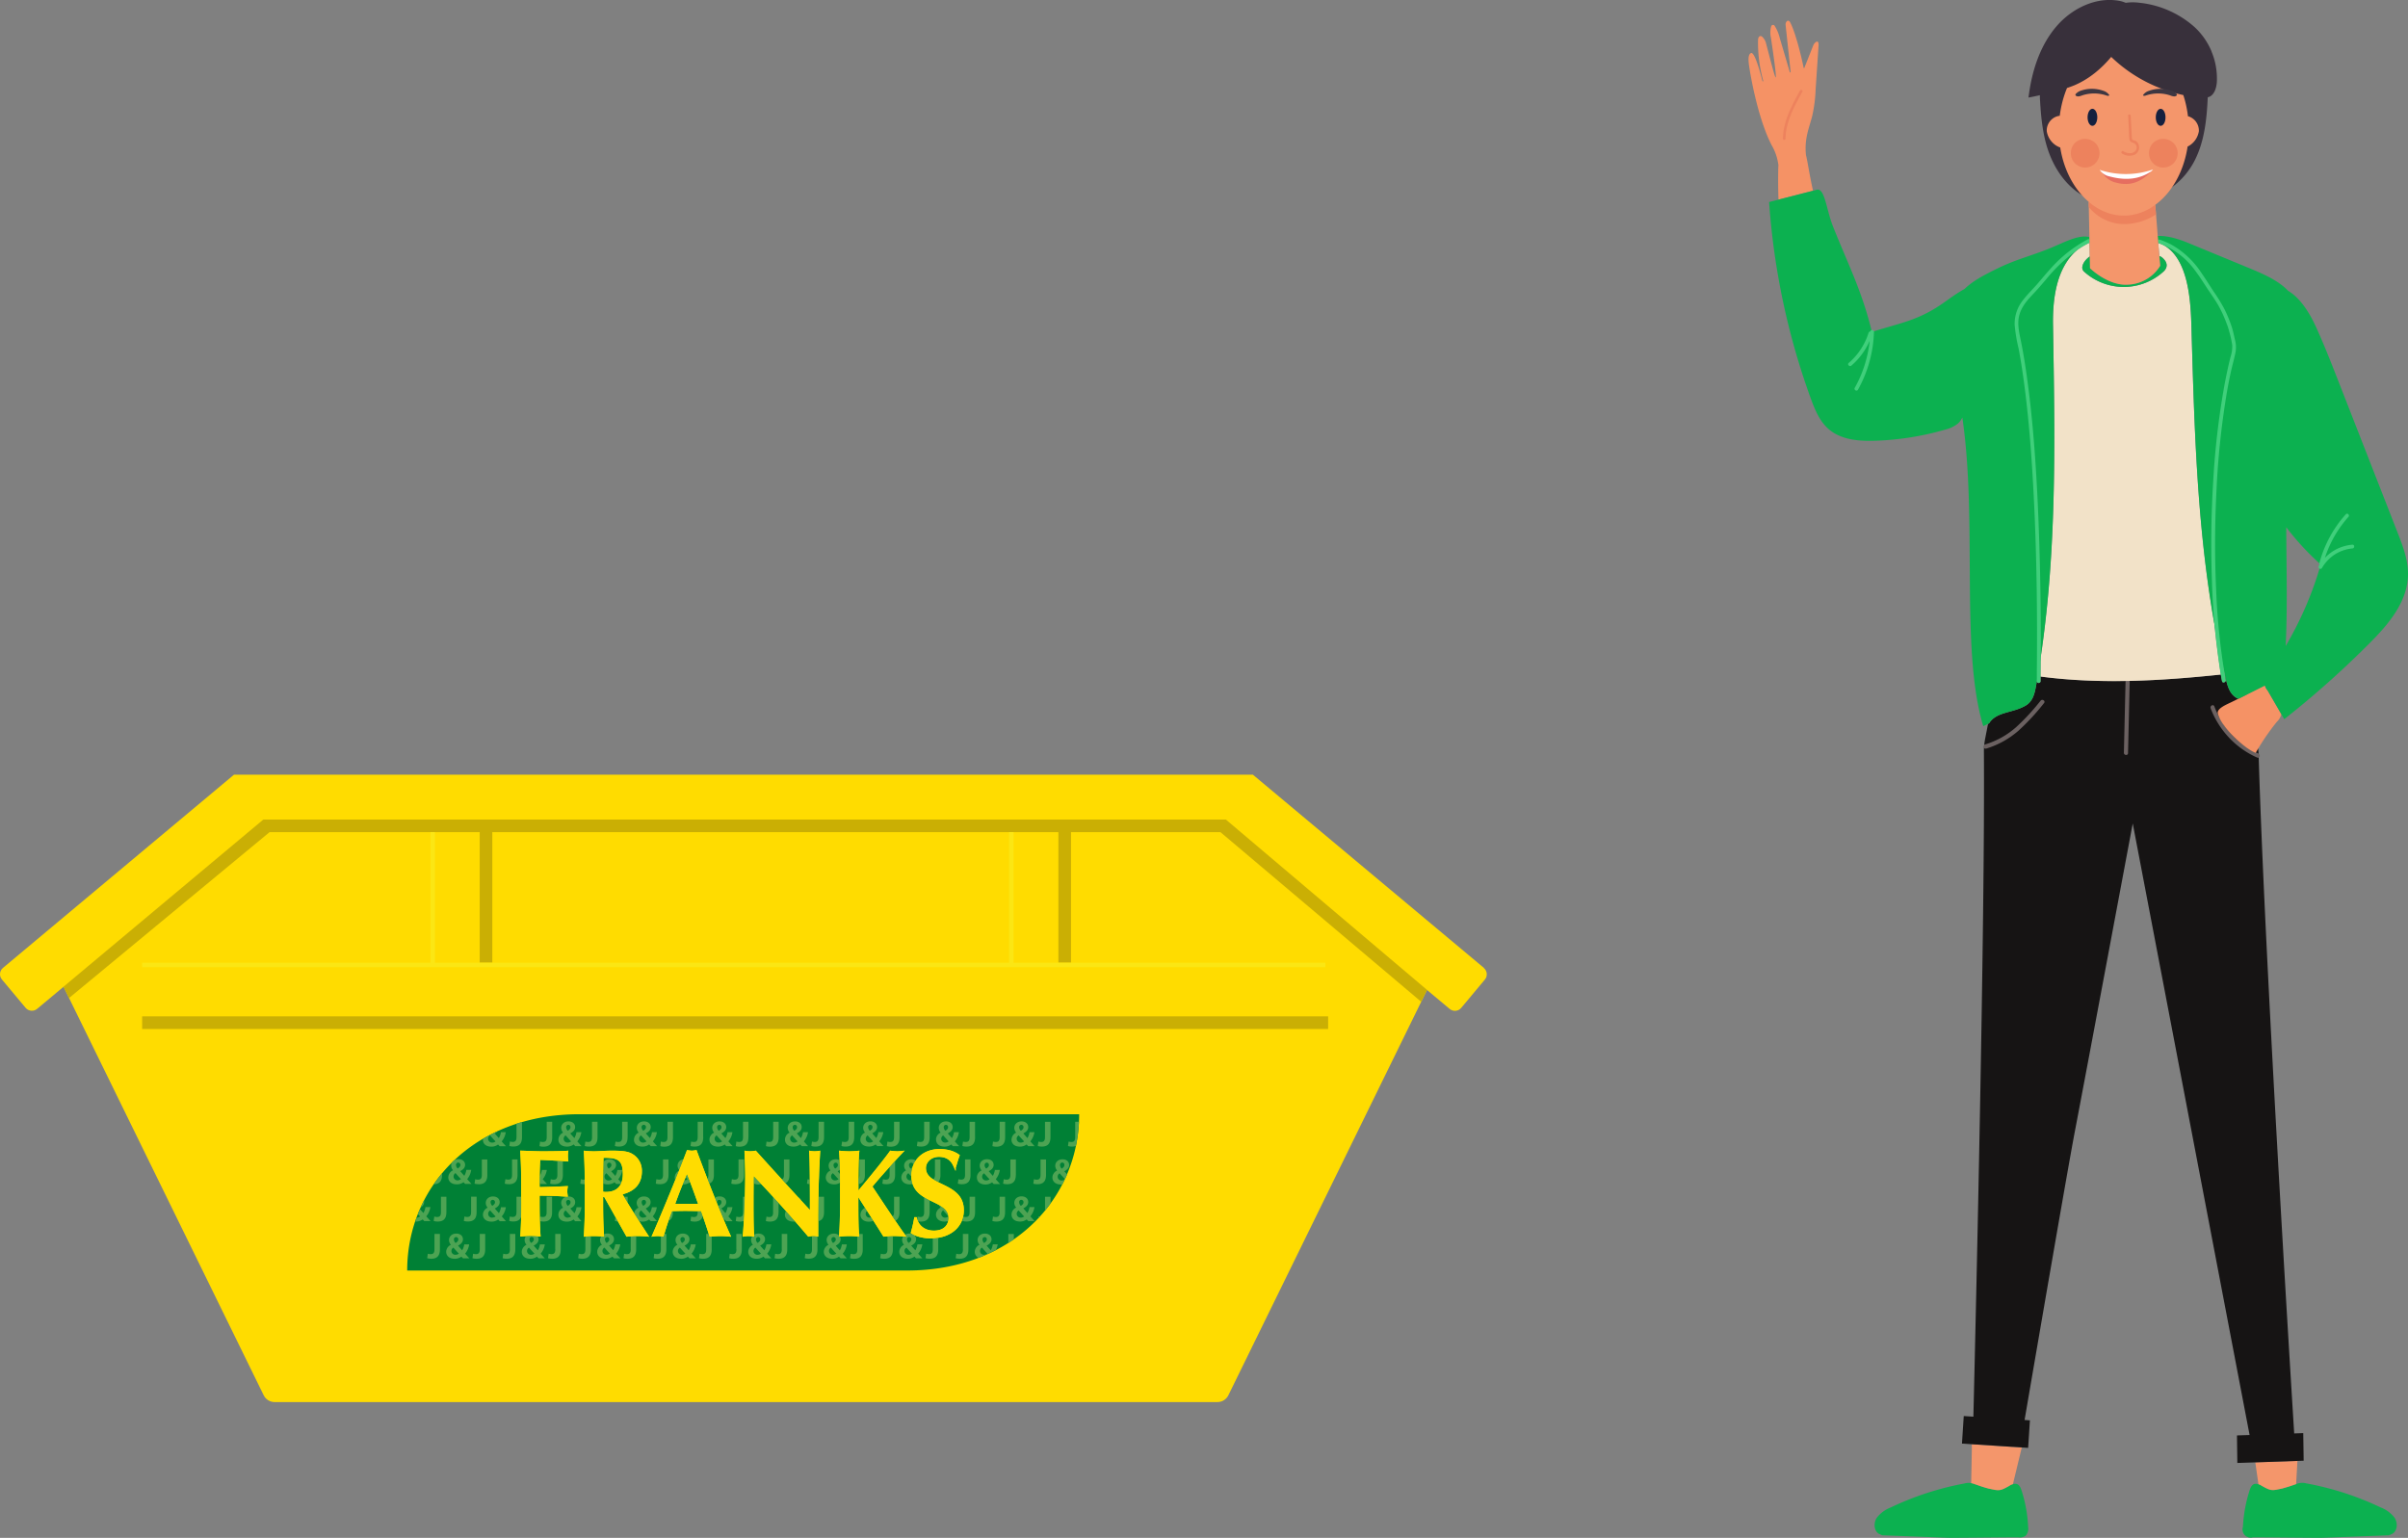 <?xml version="1.0" encoding="UTF-8"?> <svg xmlns="http://www.w3.org/2000/svg" viewBox="0 0 459.97 293.8"><rect x="0" y="0" width="459.97" height="293.8" fill="#808080" stroke="none"/><path fill="#0cb150" d="m456.35 293.31-12.43.47c-1.34.05-12.05-.1-13.57-.07a1.5 1.5 0 0 1-.84 0c-.27-.08-.52-.22-.72-.43s-.33-.46-.39-.74c-.06-.28-.05-.57.04-.84.12-2.36.54-4.7 1.27-6.96.17-.51.41-1.09.93-1.24.24-.04.49-.02.73.04s.46.17.66.32c1.75.98 1.87.97 3.93.51.51-.11 2.49-.76 2.96-.96a3.07 3.07 0 0 1 1.7 0c4.89.9 9.64 2.44 14.13 4.58a6.06 6.06 0 0 1 2.67 1.99c.6.95.56 2.41-.39 3.02m-97.5.31 12.43.47c1.34.05 12.05-.1 13.57-.07.5.07 1.01-.05 1.43-.33.19-.23.33-.5.41-.79s.09-.59.04-.89c-.11-2.36-.53-4.7-1.26-6.96-.17-.51-.41-1.09-.93-1.24-.25-.04-.51-.03-.75.04-.25.06-.48.17-.68.33-1.74.98-1.86.97-3.93.51-.51-.11-2.48-.76-2.96-.96a3.07 3.07 0 0 0-1.7 0c-4.86.91-9.59 2.45-14.05 4.58a6.06 6.06 0 0 0-2.67 1.99c-.6.95-.56 2.41.39 3.02"></path><path fill="#f4966b" d="m431.4 283.55-.6-4.18 8.05-.27c-.08 1.48-.16 2.95-.25 4.43-.73.27-2.21.75-2.64.84-2.06.46-2.18.47-3.93-.51-.19-.14-.4-.25-.63-.31Zm-54.74-7.63c-.02.23-.02.46 0 .69l-.13 6.74c.12.02.25.04.37.08.48.2 2.45.85 2.96.96 2.07.46 2.19.47 3.93-.51.2-.16.43-.27.68-.33h.03c.56-2.33 1.12-4.67 1.69-7l-5.54-.36-3.98-.26Z"></path><path fill="#161414" d="m439.92 273.79-1.69.06c-.78-12.5-5.7-92.27-6.79-129.65-.06-2.02-1.11-6.76-2.28-11.49l-1.59.8c-.08-.04-.15-.07-.23-.11-1.35-.71-1.78-2.14-2.09-3.38-.1-.41-.18-.82-.28-1.23.06.38.11.75.18 1.13.06.45-.63.64-.71.19-.12-.62-.23-1.24-.33-1.87.03.21.08.42.11.63-11.47 1.21-23.08 1.88-34.44.38v.87c0 .09-.03.18-.1.25-.06.06-.16.1-.25.1s-.18-.03-.25-.1a.395.395 0 0 1-.1-.25c-.06.36-.12.73-.19 1.1-.24 1.29-.59 2.71-1.82 3.5-2.47 1.55-5.68 1.16-7.11 3.46l-.21.11-.55 2.82c-.17.87-.25 1.75-.24 2.64.21 32.83-1.52 106.75-2.01 126.9l-1.84-.12-.34 5.26 12.64.82.34-5.26-1.02-.07c2.27-13.25 8.36-48.68 9.63-55.27 1.57-8.14 11.03-58.69 11.03-58.69l22.32 116.83-2.41.08.07 5.26 12.67-.43-.08-5.27h-.03Z"></path><path fill="#6b6161" d="M379.35 143.03c2.29-.69 4.41-1.86 6.21-3.43 1.77-1.62 3.41-3.39 4.89-5.29.33-.4-.34-.84-.66-.45-1.4 1.79-2.94 3.46-4.61 5a15.685 15.685 0 0 1-5.98 3.36c-.49.15-.33.93.16.79v.03h-.01Zm52.05.94c-1.93-.87-3.67-2.12-5.11-3.67a16.05 16.05 0 0 1-3.31-5.35c-.18-.48-.89-.12-.71.36a17.01 17.01 0 0 0 3.5 5.6c1.52 1.62 3.35 2.92 5.38 3.82.47.21.71-.55.26-.76h-.01Zm-24.59-13.89-.32 13.79c0 .52-.79.46-.79-.05.11-4.58.21-9.16.32-13.74h.79Z"></path><path fill="#f2e2c8" d="M423.02 119.31c-3.39-18.95-3.87-38.15-4.43-57.25-.15-5.08-.71-12.64-5.29-15.22-.29-.13-.59-.25-.9-.36-.05-.01-.1-.01-.13-.05.07.89.14 1.73.2 2.47.23.1.45.22.64.39 1.48 1.33.37 2.39.2 2.55a11.296 11.296 0 0 1-7.53 2.98c-2.8.02-5.5-.99-7.59-2.85-.09-.07-.44-.31-.44-.89.11-1.15 1.23-1.93 1.44-2.1l.04 2.26c-.02-1.25-.09-4.88-.09-4.88-.73.36-1.44.77-2.13 1.23-.13.09-.25.2-.38.29-3.79 3.4-4.55 9.15-4.47 14.18.35 21.15.79 42.41-2.36 63.46 0 1.24-.01 2.48-.03 3.73 11.37 1.51 22.97.83 34.44-.38-.04-.21-.94-6.58-1.2-9.57Z"></path><path fill="#f59265" d="M338.41 27.73c-2.07-4.01-3.58-10.44-4.29-15.05-.12-.85-.31-2.23.34-2.54.82-.4 2.17 5.29 2.21 5.38.04.09.14.02.14-.08a26.95 26.95 0 0 1-.99-7.89c.05-.56.37-.82.76-.56.41.38.69.88.8 1.43.67 2.51 1.66 6.47 1.81 6.37.15-.1-.25-3.16-.91-7.57a4.43 4.43 0 0 1 .05-2.2c.02-.06.05-.12.1-.16.05-.05.11-.08.17-.09.06-.02.13-.02.19 0s.12.06.16.11c.47.73.81 1.53 1.01 2.37l1.93 6.54c.03.1.15.05.15-.05l-.97-9.08c.05-.59.48-.97.83-.48.85 1.51 1.92 5.35 2.63 8.76 0 .02.01.04.02.05 0 .02.03.02.05.02s.04-.01.05-.02c.02 0 .02-.05.02-.05l1.7-4.28c.15-.38.57-.78.79-.71.22.07.22.42.22.71l-.56 8.38a27.42 27.42 0 0 1-.67 5.18c-.6 2.32-1.5 4.23-1.18 7.41.14.52.28 1.29.49 2.46.27 1.55.56 2.98.85 4.35l-6.59 1.7c-.06-1.74-.08-3.57-.05-5.52 0-.35.01-.71.04-1.07-.18-1.35-.6-2.64-1.3-3.82Zm97.36 108.75c-.15.54-.44 1.03-.85 1.42-1.5 1.85-2.85 3.83-4.02 5.9l.04.06c-1.8-.67-4.77-3.34-6.08-5.23-.53-.67-.94-1.43-1.21-2.25-.32-1.04 1.77-1.82 2.74-2.31l6.23-3.12c.1.35.27.68.52.96l2.65 4.57h-.02Z"></path><path fill="#ed825d" d="M341.07 26.52c.04-3.25 1.66-6.2 3.21-8.97.16-.29-.28-.54-.43-.26-1.59 2.86-3.24 5.88-3.28 9.23.01.06.04.11.09.15a.272.272 0 0 0 .34 0c.05-.04.08-.09.09-.15h-.02Z"></path><path fill="#0cb150" d="M392.16 62.06c.38 23.06.89 46.25-3.28 69.16-.24 1.29-.59 2.71-1.82 3.5-2.47 1.55-5.68 1.16-7.11 3.46l-1.11.56c-4.43-14.64-1.07-39.1-4-58.98-.21.43-.48.83-.85 1.16-.7.55-1.51.94-2.37 1.14a54.478 54.478 0 0 1-13.3 2.14c-3.16.12-6.59-.14-8.99-2.2-1.77-1.52-2.68-3.78-3.48-5.98a137.735 137.735 0 0 1-7.92-37.42l8.93-2.3c1.7-.73 1.94 3.61 3.28 6.97 2.85 7.17 5.6 12.48 7.42 20.14 5.76-1.81 8.98-2.2 13.91-5.71 1.19-.85 2.46-1.77 3.77-2.48 1.75-1.68 4.1-2.85 6.39-3.97 3.44-1.68 6.16-2.3 9.73-3.73 2.9-1.18 5.69-2.77 7.75-2.22 0 .3.01.6.02.9-6 2.85-7.07 9.86-6.97 15.86Zm65.81 39.66c1.01 2.59 2.04 5.27 2 8.07-.09 5.23-3.76 9.51-7.33 13.08a181.183 181.183 0 0 1-16.31 14.53l-1.19-2.06-1.98-3.42c-.12-.14-.22-.29-.31-.44 0 0-.01-.02-.02-.03a2.18 2.18 0 0 1-.19-.48l-5.07 2.54c-.08-.04-.15-.07-.23-.11-1.35-.71-1.78-2.14-2.09-3.38-5.47-22.41-6-45.26-6.66-67.97-.16-5.44-.78-13.73-6.33-15.7-.03-.42-.07-.84-.1-1.27 1.9-.09 4.11.62 5.92 1.37l11.16 4.61c2.67 1.1 5.41 2.24 7.38 4.05.16.15.3.3.45.45 2.34 1.38 4.1 4.22 5.32 6.89 1.46 3.19 2.75 6.46 4.03 9.73 3.85 9.84 7.7 19.69 11.55 29.54Zm-14.66 6.14a51.173 51.173 0 0 1-6.6-7.14c.04 7.89.25 15.7-.11 22.7 2.88-4.88 5.13-10.1 6.7-15.56Z"></path><path fill="#40cf7b" d="M357.96 63.38a24.08 24.08 0 0 1-3.06 11.08c-.22.39-.84.03-.61-.37 1.56-2.77 2.52-5.83 2.85-8.97-.79 1.79-1.96 3.4-3.45 4.69l-.04.04c-.34.3-.85-.21-.51-.51 1.78-1.53 3.09-3.52 3.79-5.76.06-.17.2-.24.33-.25.06-.4.7-.38.7.05Zm68.45-.59c-.4-1.28-.9-2.52-1.49-3.71-.62-1.17-1.31-2.29-2.07-3.37-.77-1.19-1.52-2.39-2.34-3.57a16.61 16.61 0 0 0-5.84-5.46c-.67-.34-1.37-.63-2.08-.88-.16-.06-.29 0-.36.11.01.17.03.35.04.52.04.04.08.03.13.05 2.64.94 4.94 2.63 6.64 4.86.85 1.09 1.6 2.25 2.35 3.41.75 1.16 1.59 2.29 2.29 3.49a23.59 23.59 0 0 1 1.66 3.61c.21.53.38 1.07.52 1.63.23.79.4 1.6.53 2.41.04.77-.07 1.54-.31 2.27a57.2 57.2 0 0 0-.45 1.88c-.29 1.31-.56 2.64-.8 3.98-1.05 5.94-1.74 11.93-2.07 17.95-.39 6.36-.47 12.73-.24 19.1.17 5.75.7 11.49 1.59 17.18.1.63.21 1.25.33 1.87.08.45.77.26.71-.19-.99-5.64-1.6-11.35-1.82-17.08-.3-6.39-.27-12.79.06-19.19.28-6.18.93-12.35 1.94-18.45.23-1.36.49-2.7.78-4.04.29-1.34.66-2.59.92-3.89.14-.81.09-1.64-.13-2.44-.16-.68-.29-1.37-.49-2.04Zm22.94 41.27c-1.32.11-2.6.54-3.72 1.25-.56.36-1.07.78-1.53 1.26a21.85 21.85 0 0 1 4.49-7.82c.31-.34-.19-.84-.5-.5a22.68 22.68 0 0 0-5.06 9.39c-.01.04-.01.09-.01.14.01.05.03.1.05.14-.05.07-.11.14-.15.22-.04.08-.05.18-.03.27.02.1.08.17.16.22.08.04.18.06.27.04.09-.02.17-.08.22-.16.6-1.04 1.44-1.93 2.45-2.58a7.532 7.532 0 0 1 3.37-1.15h-.01c.46-.04.46-.75 0-.72Zm-50.23-58.35a.302.302 0 0 0-.29.02v-.02a25.329 25.329 0 0 0-7.22 5.71c-.83.91-1.61 1.86-2.41 2.79-.91 1.05-1.92 2.01-2.76 3.11a7.236 7.236 0 0 0-1.61 4.66c.13 1.56.39 3.1.76 4.62.49 2.61.88 5.25 1.21 7.86.76 6.01 1.22 12.06 1.56 18.11.36 6.3.56 12.61.67 18.92.09 5.61.1 11.22.04 16.83v1.81c0 .09.04.18.1.25.07.07.16.1.25.1s.19-.04.25-.1c.07-.07.1-.16.1-.25.08-5.4.08-10.79 0-16.18-.08-6.19-.27-12.38-.56-18.57-.3-6.08-.71-12.14-1.39-18.22-.31-2.72-.66-5.43-1.09-8.13-.2-1.21-.41-2.42-.65-3.62-.34-1.71-.83-3.53-.34-5.26.49-1.74 1.66-2.96 2.81-4.18.79-.82 1.51-1.69 2.25-2.55 1.79-2.22 3.88-4.18 6.21-5.82.68-.46 1.4-.87 2.13-1.23 0-.22 0-.44-.01-.66Z"></path><path fill="#0cb150" d="M413.11 49.29c-.19-.17-.41-.3-.64-.39.06.72.12 1.36.17 1.86l-.06.1a7.59 7.59 0 0 1-2.58 2.49c-1.09.63-2.31.99-3.56 1.03-3.78.24-7.21-3.14-7.21-3.14l-.04-2.26c-.21.17-1.33.95-1.44 2.1 0 .58.35.82.44.9a11.32 11.32 0 0 0 7.59 2.84c2.79-.03 5.48-1.09 7.53-2.98.17-.16 1.28-1.22-.2-2.55Z"></path><path fill="#38303b" d="M422.45 9.83c-.77-1.83-1.93-3.48-3.41-4.8A18.813 18.813 0 0 0 408.61.52a9.55 9.55 0 0 0-2.56.02c-.34-.15-.7-.27-1.05-.34-4.44-.91-9.16 1.3-12.21 4.87-3.05 3.57-4.61 8.3-5.24 13.03l-.08.54c.73-.13 1.46-.29 2.18-.45 0 .32.01.64.03.94.21 3.6.57 7.26 1.93 10.62s3.72 6.46 7.07 8.05l10.05.04c4.54.02 8.53-3.29 10.52-7.23 1.86-3.69 2.28-7.89 2.47-12.02.14-.04.29-.09.42-.15.91-.51 1.24-1.71 1.32-2.79.09-1.99-.25-3.97-1.02-5.8v-.02Z"></path><path fill="#f4966b" d="M419.85 23.96c-.14-.36-.34-.7-.61-.98-.27-.28-.59-.5-.95-.66-.11-.05-.23-.08-.35-.11-.17-1.42-.47-2.78-.89-4.05-5.18-1.1-9.95-3.61-13.77-7.29-1.96 2.34-4.32 4.28-7.07 5.44-.45.18-.91.35-1.37.5-.68 1.62-1.15 3.42-1.39 5.31-.26.03-.51.09-.75.19a2.85 2.85 0 0 0-1.56 1.64c-.14.36-.19.75-.17 1.14.13.77.48 1.49 1.01 2.06.43.47.97.82 1.56 1.03.69 4.35 2.7 8.05 5.44 10.38.05 3.16.21 9.89.25 12.68 0 0 3.43 3.38 7.21 3.14 1.25-.04 2.47-.4 3.56-1.03a7.526 7.526 0 0 0 2.64-2.59c-.25-2.39-.63-7.83-.94-11.63 3.14-2.3 5.45-6.33 6.17-11.13.43-.21.82-.5 1.14-.85.53-.57.88-1.29 1.01-2.06.02-.39-.04-.77-.17-1.14Z"></path><path fill="#3e3742" d="M409.4 18.1c-.09.07 0 .19.13.21.13 0 .26-.02.38-.07 1.52-.51 3.16-.51 4.67 0 .23.1.47.16.71.18.25 0 .52-.11.54-.29 0-.08-.04-.15-.09-.21-.28-.29-.63-.51-1.02-.62a6.467 6.467 0 0 0-4.19.04c-.46.13-.87.41-1.15.8m-6.51-.04c.1.07 0 .19-.13.21-.13 0-.26-.02-.38-.07a7.318 7.318 0 0 0-4.67 0c-.23.1-.47.16-.71.18-.25 0-.52-.11-.54-.29 0-.08.04-.15.09-.21.28-.29.63-.51 1.02-.62 1.37-.46 2.84-.44 4.2.04.46.13.86.41 1.14.8"></path><path fill="#15213f" d="M399.69 24.04c.51 0 .93-.73.93-1.63s-.42-1.63-.93-1.63-.93.73-.93 1.63.42 1.63.93 1.63Zm12.1-1.62c0 .89.41 1.62.93 1.62s.93-.71.93-1.62-.41-1.63-.93-1.63-.93.73-.93 1.63Z"></path><path fill="#e66e60" d="M410.98 32.7c-2.37 2.49-4.56 2.86-7.14 2.1-.55-.18-1.05-.48-1.48-.86-.43-.39-.77-.86-1.01-1.39 3.2 1.78 6.54 1.91 9.71 0"></path><path fill="#fff" d="M410.98 32.7c-2.1 1.43-4.63 1.91-8 1.01-.78-.15-1.46-.61-1.91-1.26a15.97 15.97 0 0 0 10.2-.07l-.29.32Z"></path><path fill="#ed825d" d="M406.52 22.14c.05 1.04.11 2.09.16 3.14 0 .48.02.96.1 1.43.11.39.42.48.76.59.14.06.27.15.37.26.1.12.17.25.21.4.04.15.04.3 0 .45-.04.15-.11.29-.21.4-.55.71-1.66.49-2.31.08-.28-.17-.54.27-.26.44.36.24.78.39 1.22.42.43.03.87-.05 1.27-.23.31-.18.54-.46.67-.79s.14-.7.04-1.04a1.38 1.38 0 0 0-.56-.76c-.19-.11-.46-.1-.63-.22-.17-.12-.14-.61-.15-.83-.07-1.26-.13-2.51-.2-3.76 0-.33-.52-.33-.5 0h.03v.02Zm-10.95 7.01c-.03.55.11 1.09.4 1.55.29.47.7.84 1.2 1.06a2.72 2.72 0 0 0 3.02-.51c.39-.38.67-.86.79-1.4.12-.53.07-1.09-.13-1.6s-.55-.94-1.01-1.25c-.45-.31-.99-.47-1.53-.47-.35 0-.7.05-1.03.18a2.679 2.679 0 0 0-1.71 2.43Zm14.93 0c-.03.55.11 1.09.4 1.55.29.47.7.84 1.2 1.06a2.72 2.72 0 0 0 3.02-.51 2.74 2.74 0 0 0 .66-3c-.2-.51-.55-.94-1.01-1.25-.45-.31-.99-.47-1.53-.47-.35 0-.7.05-1.03.18a2.679 2.679 0 0 0-1.71 2.43Zm1.18 10 .15 1.81c-1.68 1.11-3.53 1.7-5.53 1.84-1.39.08-2.77-.18-4.04-.74a8.724 8.724 0 0 1-3.26-2.51v-.97c1.93 1.64 4.23 2.61 6.7 2.61 2.17 0 4.21-.75 5.98-2.04Z"></path><path fill="#ffdc00" d="M283.45 184.91 239.32 148H44.7L.56 184.92c-.66.55-.75 1.54-.2 2.2l4.53 5.42c.55.66 1.54.75 2.2.2l5.05-4.22 38.23 78.04c.39.8 1.19 1.3 2.08 1.3h180.11c.89 0 1.69-.5 2.08-1.3l37.94-77.43 4.33 3.62c.66.56 1.65.47 2.2-.19l4.53-5.42c.55-.66.46-1.65-.2-2.2Z"></path><path fill="#caaf04" d="m272.58 189.11-1.11 2.27-38.34-32.4h-28.55v24.94h-2.41v-24.94H94.04v24.94h-2.41v-24.94H51.49l-38.3 31.69-1.06-2.16 38.17-31.94h183.86l38.41 32.53Zm-18.88 5.06v2.41H27.15v-2.41H253.7Z"></path><path fill="#fbe614" d="M193.61 183.92v-24.94h-.85v24.94H83.08v-24.94h-.86v24.94H27.15v.85h226.02v-.85h-59.56z"></path><path fill="#008035" d="M115.73 227.72c-.18 0-.35-.02-.53-.05 0-2.17.02-4.31.07-6.48 2.6 0 3.69.31 3.69 3.12 0 2.24-1.14 3.4-3.24 3.4Zm15.5-3.41a90.24 90.24 0 0 0-2.24 5.67h4.36c-.69-1.93-1.36-3.81-2.12-5.67Zm-20.55-11.44h95.46c0 16.04-12.68 29.86-32.9 29.86H77.78c0-16.05 12.69-29.86 32.9-29.86Zm-2.2 7.96c0-.34.03-.67.09-1-.64.07-2.64.12-4.97.12-1.4 0-2.83-.09-4.24-.12.15 2.1.19 3.93.19 6.6s.02 3.21.02 3.21c0 2.67-.05 4.5-.19 6.6.51-.05 1.17-.12 1.94-.12s1.42.07 1.94.12c-.15-2.09-.19-3.92-.19-6.6v-1.21c1.81 0 3.6.07 5.41.21-.06-.32-.1-.65-.12-.97 0-.36.04-.72.12-1.07-1.81.09-3.33.15-5.41.19 0-1.74 0-3.45.12-5.19.72 0 3.57.18 5.38.3a6.44 6.44 0 0 1-.09-1.07Zm72.7 11.85c0 1.34-.86 2.43-2.79 2.43s-3.03-1.19-3.29-2.57h-.45c-.17 1.02-.4 2.03-.69 3.02.69.53 2.12 1.03 3.83 1.03 3.79 0 6.32-2.19 6.32-5.38 0-5.41-7.24-4.52-7.24-8.05 0-1.14 1.02-2.14 2.48-2.14s2.39.69 2.88 2.05.35-.01.35-.01c.31-1.05.48-1.63.76-2.36-.9-.72-2.19-1.17-3.9-1.17-2.83 0-5.36 1.82-5.36 5.1 0 5.41 7.1 4.45 7.1 8.05Zm-20.72-6.25v3.24c0 2.67-.05 4.5-.19 6.59.51-.05 1.17-.12 1.94-.12s1.42.07 1.94.12c-.19-1.5-.19-4.05-.19-7.48s.05 0 .05 0c1.57 2.47 3.21 4.97 4.77 7.48.69-.05 1.39-.12 2.08-.12s1.38.07 2.31.12c-1.28-1.69-4.45-6.48-6.5-9.57 1.24-1.55 5.08-5.79 6.15-6.86-.55.05-1 .12-1.43.12-.45-.01-.89-.06-1.33-.12-.83 1.21-3.93 5.07-6.07 7.59 0-3.07 0-6.33.19-7.59-.51.05-1.17.12-1.94.12s-1.42-.07-1.94-.12c.14 2.1.19 3.93.19 6.6Zm-18.1-1.85c0 4.86-.37 11-.49 11.69.36-.08.72-.12 1.09-.12.37 0 .75.05 1.12.12-.07-.89-.14-2.22-.14-6.03 0-1.79 0-3.77.05-5.55 3.68 3.86 7.15 7.72 10.41 11.57.3-.07.62-.12.93-.12.33 0 .65.04.97.12 0-6.34 0-9.5.38-16.44-.71.16-1.44.16-2.14 0 .17 1.07.17 7.55.17 11.34-3.51-3.79-6.91-7.55-10.34-11.34-.35.08-.71.11-1.07.12-.36 0-.72-.04-1.08-.12.03 1.15.12 2.61.14 4.75Zm-17.91 11.69c.46-.05.81-.12 1.19-.12.38.01.75.06 1.12.12.45-1.65.99-3.28 1.62-4.88.83-.02 1.64-.05 2.48-.05 1.02 0 2.02.02 3.05.05.6 1.62 1.15 3.26 1.64 4.88.67-.05 1.35-.12 2.02-.12s1.34.07 2.1.12c-1.81-3.89-4.6-11.12-6.62-16.55-.3.06-.6.1-.9.12-.3-.02-.61-.06-.91-.12-2.05 5.43-5.62 13.91-6.79 16.55Zm-12.75-9.84v3.24c0 2.67-.05 4.5-.19 6.6.51-.05 1.17-.12 1.94-.12s1.42.07 1.94.12c-.14-2.1-.19-3.92-.19-6.6v-.97h.21l4.26 7.57c.71-.05 1.46-.12 2.17-.12s1.43.07 2.14.12c-1.73-2.69-3.54-5.41-5.07-8.1 2.35-.59 3.69-2.06 3.69-4.37.02-.61-.1-1.22-.37-1.77s-.66-1.02-1.16-1.38c-.84-.6-1.73-.81-4.13-.81-1.62 0-2.64.12-3.5.12-.78 0-1.42-.07-1.94-.12.14 2.1.19 3.93.19 6.6Z"></path><path fill="#4da353" d="M141.93 228.64h.35c-.05 1.68-.12 3.29-.2 4.61-.22.09-.48.13-.77.13-.26 0-.52-.04-.77-.11l.12-.85c.17.06.35.09.54.09.46 0 .73-.19.73-.92v-2.94Zm5.78-5.12v-.01h-.01v.01Zm1.01 8.07v-1.78c-.35-.38-.7-.77-1.05-1.15v2.93h.01c0 .73-.28.92-.73.92-.18 0-.36-.03-.54-.09l-.12.85c.25.08.51.11.77.11 1.02 0 1.65-.46 1.65-1.79Zm-3.76-5.32c.15 0 .3-.04.44-.06-.27-.29-.54-.58-.82-.87 0 0-.01 0-.02-.01s-.01-.02-.02-.03c-.19-.2-.37-.4-.56-.59l-.03 1.35c.25.15.58.24.99.24Zm7.43 2.38c.23.25.46.5.69.76-.09-.36-.33-.63-.69-.76Zm-2.37-2.58c.49-.24.78-.73.78-1.61v-2.95h-1.05v2.94c0 .54-.15.78-.41.87l.69.75Zm42.59 11.4c.36-.22.71-.46 1.05-.7v-1.02h-1.05v1.72Zm-36.06-15.24c-.05 1.12-.1 2.13-.13 3.1.08-.24.13-.52.13-.87v-2.23Zm-6.61-4.49c0-.29.09-.57.24-.81s.38-.43.64-.54v-.02c-.22-.25-.35-.57-.35-.9 0-.6.46-1.23 1.41-1.23.72 0 1.26.42 1.26 1.09 0 .46-.28.87-.92 1.19v.03c.27.3.55.63.78.87.2-.35.34-.74.39-1.13h.95c-.09.65-.37 1.26-.79 1.77.26.29.53.6.82.91h-1.22l-.3-.33c-.37.28-.82.42-1.28.41-1.12.01-1.62-.65-1.62-1.3Zm1.48-2.38c.01.26.13.5.32.67.34-.23.51-.41.51-.68 0-.06 0-.11-.02-.17-.02-.05-.05-.1-.08-.15a.45.45 0 0 0-.31-.14c-.06 0-.12.01-.17.04a.45.45 0 0 0-.14.1c-.04.05-.07.1-.09.16-.02.06-.02.11-.02.18Zm-.48 2.2a.717.717 0 0 0 .23.53c.08.07.16.12.26.16.1.03.19.05.29.04.24 0 .46-.09.63-.24-.29-.28-.67-.72-1.05-1.14-.11.07-.2.17-.27.28-.07.11-.1.24-.1.37Zm43.11 6.9v-2.95H193v2.94c0 .73-.28.92-.73.92-.18 0-.36-.03-.54-.09l-.12.85c.25.08.51.11.77.11 1.02 0 1.66-.46 1.66-1.79Zm-45.31-7.21v-2.94h-1.05v2.94c0 .73-.28.92-.73.92-.18 0-.36-.03-.54-.08l-.11.87c.25.08.51.11.77.11 1.02-.01 1.66-.48 1.66-1.82Zm-15.47 12.73h.07c-.02-.07-.05-.13-.07-.2v.2Zm-2.74-3.71c.46 0 .91-.13 1.28-.41 0 .01.02.02.02.03-.2-.53-.4-1.05-.61-1.58-.09.2-.16.4-.25.6.12.13.24.26.34.36-.16.15-.37.23-.59.23-.11.26-.21.51-.32.77h.11Zm4.95-.15c.56-.21.89-.71.89-1.66v-2.95h-1.05v2.94c0 .37-.07.6-.2.74.12.31.24.62.36.94Zm-1.25 6.21c-.11-.31-.22-.63-.33-.94h-.63v.2c0 .73-.27.92-.71.92-.18 0-.36-.03-.54-.09l-.12.85c.25.08.51.11.78.11.79 0 1.35-.29 1.56-1.05Zm-3.68-10.85c-.75.11-1.12.67-1.12 1.21 0 .31.12.6.32.84.28-.7.55-1.39.81-2.05Zm4.97-3.74c0-.28.08-.56.24-.8.16-.24.37-.43.64-.55v-.02c-.22-.25-.34-.57-.35-.9 0-.6.46-1.23 1.41-1.23.72 0 1.26.42 1.26 1.09 0 .46-.28.87-.92 1.19v.03c.26.3.55.63.77.87.21-.35.34-.74.4-1.13h.94c-.09.65-.36 1.26-.78 1.77.26.29.53.6.82.91h-1.22c-.1-.1-.19-.21-.3-.33-.36.28-.82.42-1.28.41-1.13.01-1.62-.65-1.62-1.3Zm1.47-2.38c0 .13.03.26.09.37s.13.22.23.3c.34-.23.51-.41.51-.68 0-.06 0-.11-.02-.17a.377.377 0 0 0-.09-.15.359.359 0 0 0-.14-.1.329.329 0 0 0-.17-.04.45.45 0 0 0-.31.14c-.04.05-.07.1-.09.16s-.02.11-.02.17Zm-.48 2.2a.717.717 0 0 0 .23.53c.08.07.16.12.26.16a1.015 1.015 0 0 0 .93-.2c-.29-.28-.67-.72-1.05-1.14-.11.07-.2.17-.27.28-.07.11-.1.24-.1.37Zm-2.19-.31v-2.94h-1.05v2.94c0 .73-.27.92-.71.92-.18 0-.36-.03-.54-.08l-.12.85c.25.08.51.11.78.11 1.01 0 1.65-.46 1.65-1.8Zm8.65 0v-2.94h-1.04v2.94c0 .73-.27.92-.73.92-.18 0-.36-.03-.54-.08l-.12.87c.25.08.51.11.77.11 1.02-.01 1.65-.48 1.65-1.82Zm-3.27 8.88c.25.08.51.11.77.11 1.01 0 1.65-.46 1.65-1.79v-2.95h-1.05v2.94c0 .73-.28.92-.73.92-.18 0-.37-.03-.54-.09l-.11.85Zm49.94 11.59h.94c-.06.38-.18.75-.34 1.1a33.24 33.24 0 0 1-3.28 1.48c-.23-.09-.42-.25-.55-.45-.14-.2-.21-.44-.21-.69 0-.28.09-.56.25-.8s.38-.43.64-.54v-.02c-.22-.25-.34-.57-.35-.9 0-.6.46-1.23 1.4-1.23.72 0 1.26.42 1.26 1.09 0 .47-.28.87-.92 1.2v.03c.26.3.54.63.77.87.2-.34.34-.73.39-1.13Zm-1.97-.92c0 .12.04.25.09.37.06.11.13.22.23.3.34-.23.51-.41.51-.68 0-.06 0-.11-.02-.17a.53.53 0 0 0-.08-.15.45.45 0 0 0-.14-.1.329.329 0 0 0-.17-.04c-.06 0-.12.02-.17.05s-.1.06-.14.1c-.04.05-.07.1-.08.16-.02.06-.02.11-.02.17Zm.95 2.69c-.29-.28-.67-.72-1.05-1.14a.87.87 0 0 0-.27.27c-.06.11-.1.24-.1.37a.717.717 0 0 0 .23.53c.08.07.16.12.26.16.09.03.19.05.29.04.24 0 .46-.08.64-.23Zm-42.18-17.36c-.08-.19-.23-.33-.4-.45.13.15.27.3.4.45Zm44.51 9.45c0 .73-.28.92-.73.92-.18 0-.36-.03-.54-.09l-.12.85c.25.08.51.11.78.11 1.01 0 1.65-.46 1.65-1.79v-2.95h-1.05v2.94Zm-51.01 1.73h-1.22c-.1-.1-.19-.21-.3-.33-.05.04-.1.06-.15.09-.55-1.3-1.13-2.74-1.72-4.23.22-.16.52-.27.91-.27.72 0 1.26.42 1.26 1.09 0 .46-.28.87-.92 1.19v.03c.26.3.54.63.77.87.21-.35.34-.73.4-1.13h.94c-.09.65-.36 1.26-.78 1.76.27.31.54.61.82.93Zm-2.12-3.62c0-.06 0-.11-.02-.17a.377.377 0 0 0-.09-.15.45.45 0 0 0-.14-.1.329.329 0 0 0-.17-.04c-.06 0-.12 0-.18.03-.05.03-.1.06-.14.11-.04.04-.07.1-.09.16-.01.06-.02.12-.01.18 0 .13.03.26.09.37.06.11.13.22.23.3.34-.23.51-.41.51-.68Zm51.81 8.03Zm-18.65-13.26v-2.69c-.34.37-.69.76-1.05 1.16v1.52c0 .73-.28.92-.73.92-.18 0-.36-.03-.54-.09l-.11.85c.25.08.51.11.78.11 1.01 0 1.65-.46 1.65-1.79Zm15.27-7.2v-2.94h-1.04v2.94c0 .72-.28.91-.73.91-.18 0-.36-.03-.53-.08l-.12.85c.25.08.51.11.78.11 1.01 0 1.65-.47 1.65-1.79Zm-8.67 14.33v-2.28c-.36-.18-.71-.37-1.05-.58v2.85c0 .73-.27.92-.72.92-.18 0-.37-.03-.54-.09l-.07.48c.04.14.1.28.16.42.18.04.37.07.56.07 1.01 0 1.65-.46 1.65-1.79Zm5.38-5.46c.25.08.51.11.78.11 1.01 0 1.65-.46 1.65-1.79v-2.95h-1.05v2.94c0 .73-.28.92-.73.92-.18 0-.36-.03-.54-.09l-.11.85Zm-1.81 6.3a.93.93 0 0 1-.58.18v.02c-.1 0-.2 0-.29-.04a.797.797 0 0 1-.26-.16.717.717 0 0 1-.23-.53c0-.13.04-.26.1-.37.07-.11.16-.21.27-.28.35.39.69.78.98 1.06-.15-.94-.82-1.55-1.72-2.07.06.17.14.32.26.46v.02c-.26.11-.48.3-.64.54-.16.24-.24.52-.25.8 0 .66.5 1.32 1.62 1.32.24 0 .47-.03.7-.11.04-.19.07-.39.07-.6 0-.09-.02-.17-.03-.26Zm-26.82-1.81h-.14s.08.08.11.12c0-.04.02-.08.03-.12Zm45.48-9.11h-1.05v2.94c0 .73-.28.92-.73.92-.18 0-.36-.03-.53-.09l-.12.85c.25.08.51.11.78.11 1.01 0 1.65-.46 1.65-1.79v-2.95Zm-.19 9.77c.36-.45.72-.9 1.05-1.36v-1.28h-1.05v2.64Zm-19.98-9.77h-1.05v2.94c0 .5-.14.73-.36.84.3.2.62.38.97.56.28-.28.44-.73.44-1.39v-2.95Zm6.96 3.44c0-.29.09-.56.25-.8s.38-.43.64-.54v-.02c-.22-.25-.34-.57-.35-.9 0-.6.46-1.23 1.4-1.23.72 0 1.26.42 1.26 1.09 0 .46-.28.87-.92 1.19v.03c.26.3.55.63.77.87.2-.35.34-.74.39-1.13h.94c-.08.65-.36 1.26-.77 1.77.26.29.52.6.82.91v.02h-1.21l-.31-.33c-.37.27-.82.42-1.28.41-1.14 0-1.62-.66-1.62-1.32Zm1.47-2.36c.01.26.13.5.32.67.34-.24.51-.41.51-.68 0-.06 0-.11-.02-.17-.02-.05-.05-.1-.08-.15a.45.45 0 0 0-.3-.14c-.06 0-.12.01-.17.04a.45.45 0 0 0-.14.1c-.04.05-.07.1-.09.16-.02.06-.02.11-.02.18Zm-.47 2.2a.717.717 0 0 0 .23.53c.08.07.16.12.26.16.09.03.19.04.29.04.23 0 .46-.08.64-.23-.29-.28-.67-.72-1.05-1.14-.11.07-.2.16-.27.28-.06.11-.1.24-.1.37Zm5.62-7.05c0-.28.09-.56.24-.8.16-.24.38-.43.64-.55v-.02c-.22-.25-.34-.57-.35-.9 0-.6.46-1.23 1.4-1.23.72 0 1.26.42 1.26 1.09 0 .46-.28.87-.92 1.19v.03c.26.3.54.63.77.87.2-.35.34-.74.39-1.13h.94c-.09.65-.36 1.26-.78 1.77.26.29.53.6.82.91h-1.22c-.1-.1-.19-.21-.31-.33-.37.28-.82.42-1.28.41-1.13.01-1.61-.65-1.61-1.3Zm1.46-2.38c.01.26.13.5.32.67.34-.23.51-.41.51-.68 0-.06 0-.11-.02-.17a.377.377 0 0 0-.09-.15.45.45 0 0 0-.14-.1.329.329 0 0 0-.17-.04.45.45 0 0 0-.31.14c-.04.05-.07.1-.09.16-.02.06-.02.11-.02.17Zm-.47 2.2a.717.717 0 0 0 .23.53c.08.07.16.12.26.16.09.03.19.04.29.04.24 0 .46-.09.63-.24-.29-.28-.67-.72-1.05-1.14-.11.07-.2.17-.27.28-.07.11-.1.24-.1.37Zm6.45-.3v-2.94h-1.05v2.93c0 .73-.27.92-.72.92-.18 0-.36-.03-.54-.08l-.12.85c.25.08.51.11.78.11 1.01 0 1.65-.47 1.65-1.79Zm4.72-2.95v2.94c0 .73-.27.92-.72.92-.18 0-.36-.03-.54-.08l-.12.85c.25.08.51.11.78.11s.51-.04.74-.12c.32-1.52.51-3.07.59-4.62h-.73Zm-2.08 9.43v.04c.19.19.37.41.54.6-.13.3-.27.59-.4.89-.29-.28-.66-.7-1.04-1.12-.11.07-.2.16-.27.28-.06.11-.1.24-.1.37a.717.717 0 0 0 .23.53c.08.07.16.12.26.16.09.03.19.04.29.04.22 0 .43-.07.6-.21-.15.32-.31.64-.47.95-.1.02-.19.02-.29.02-1.13 0-1.62-.66-1.62-1.32 0-.29.09-.56.25-.8s.38-.43.64-.54v-.02c-.22-.25-.34-.57-.35-.9 0-.6.46-1.23 1.4-1.23.72 0 1.26.42 1.26 1.09 0 .46-.28.87-.92 1.19Zm.02-1.18c0-.06 0-.11-.02-.17a.377.377 0 0 0-.09-.15.359.359 0 0 0-.14-.1c-.05-.03-.11-.04-.17-.04s-.12.02-.17.04c-.06.03-.1.06-.14.11-.04.05-.07.1-.09.16-.01.06-.02.12-.01.18 0 .13.03.26.09.37.06.11.13.22.23.3s.01 0 .01 0c.34-.24.51-.41.49-.7ZM192 217.25v-2.94h-1.05v2.94c0 .73-.28.92-.73.92-.18 0-.36-.03-.54-.08l-.11.87c.25.08.51.11.78.11 1.02-.01 1.65-.48 1.65-1.82Zm-13.21.49c0-.28.08-.56.24-.8.15-.24.37-.43.64-.55v-.02c-.22-.25-.34-.57-.35-.9 0-.6.46-1.23 1.4-1.23.72 0 1.26.42 1.26 1.09 0 .46-.28.87-.92 1.19v.03c.26.3.55.63.78.87.2-.35.34-.74.39-1.13h.94c-.09.65-.35 1.26-.78 1.77.26.29.53.6.83.91h-1.21c-.1-.1-.19-.21-.3-.33-.37.28-.82.42-1.28.41-1.13.01-1.62-.65-1.62-1.3Zm1.48-2.38c.01.26.13.5.32.67.34-.23.51-.41.51-.68 0-.06 0-.11-.02-.17a.597.597 0 0 0-.09-.15.45.45 0 0 0-.3-.14c-.06 0-.12.01-.17.04a.45.45 0 0 0-.14.1c-.04.05-.07.1-.09.16-.02.06-.02.11-.02.18Zm-.48 2.2a.717.717 0 0 0 .23.53c.08.07.16.12.26.16a1.015 1.015 0 0 0 .93-.2c-.29-.28-.67-.72-1.05-1.14-.11.07-.2.17-.27.28-.07.11-.1.24-.1.37Zm-16.62-.31v-2.94h-1.05v2.94c0 .73-.27.92-.73.92-.18 0-.36-.03-.54-.08l-.12.85c.25.08.51.11.78.11 1.02 0 1.66-.46 1.66-1.8Zm-5.43 7.71c0-.28.09-.56.25-.8s.38-.43.64-.54v-.02c-.22-.25-.34-.57-.35-.9 0-.6.46-1.23 1.4-1.23.26 0 .49.07.69.18.03.6.05 1.21.06 1.85-.12.09-.25.17-.41.25v.03l.42.48c0 .53.01 1.1.01 1.7-.33.19-.69.32-1.08.31-1.13.01-1.62-.65-1.64-1.31Zm1.48-2.37c0 .13.03.26.09.37.06.11.13.22.23.3.34-.24.51-.41.51-.68 0-.06 0-.12-.02-.17-.02-.05-.05-.1-.08-.15a.45.45 0 0 0-.14-.1c-.05-.03-.11-.04-.17-.04s-.12.02-.17.04a.45.45 0 0 0-.14.1c-.04.05-.07.1-.09.16-.02.06-.02.11-.02.17Zm-.47 2.19a.717.717 0 0 0 .23.53c.08.07.16.12.26.16.09.04.19.05.29.04.24 0 .46-.09.63-.24-.29-.29-.67-.73-1.05-1.14a.7.7 0 0 0-.27.27c-.06.12-.1.25-.1.38Zm5.21.4v1.04c.78-.12 1.25-.62 1.25-1.76v-2.95h-1.05v2.94c0 .37-.07.6-.2.73Zm13.62-7.93v-2.94h-1.05v2.94c0 .73-.28.92-.73.92-.18 0-.36-.03-.54-.08l-.12.85c.25.08.51.11.78.11 1.02 0 1.66-.46 1.66-1.8Zm-23.45 8.88c.18.06.38.08.57.1v-.88c-.15 0-.3-.02-.44-.07l-.12.85Zm3.28-8.88v-2.94h-1.05v2.94c0 .73-.28.92-.72.92-.18 0-.36-.03-.54-.08l-.12.85c.25.08.51.11.78.11 1.01 0 1.65-.46 1.65-1.8Zm6.94.48c0-.29.09-.56.24-.81.16-.24.38-.43.64-.54v-.02c-.22-.25-.34-.57-.35-.9 0-.6.46-1.23 1.4-1.23.72 0 1.26.42 1.26 1.09 0 .46-.28.87-.92 1.19v.03c.26.3.54.63.77.87.2-.35.34-.74.39-1.13h.94c-.09.65-.36 1.26-.77 1.77.26.29.53.6.82.91h-1.21l-.3-.33c-.37.28-.82.42-1.28.41-1.14 0-1.64-.66-1.64-1.31Zm1.49-2.37c.01.26.13.5.32.67.34-.23.51-.41.51-.68 0-.06 0-.11-.02-.17a.377.377 0 0 0-.09-.15.359.359 0 0 0-.14-.1.329.329 0 0 0-.17-.04s-.01 0-.01 0c-.06 0-.12.02-.17.04a.36.36 0 0 0-.14.11c-.04.04-.07.09-.09.15-.02.06-.02.12-.02.17Zm-.47 2.2a.717.717 0 0 0 .23.53c.07.07.16.12.25.16a1.015 1.015 0 0 0 .93-.2c-.29-.28-.67-.72-1.05-1.14a.73.73 0 0 0-.26.29c-.06.11-.1.24-.1.37Zm-35.67 6.1c-.22.12-.42.28-.56.49-.16.24-.24.52-.25.8 0 .16.03.32.1.47.24-.59.48-1.18.71-1.76Zm43.36-.07v.02c-.26.11-.48.3-.64.54-.16.24-.24.52-.25.8 0 .66.49 1.32 1.62 1.32.18-.01.36-.05.53-.09-.08-.22-.14-.46-.18-.71-.07.02-.14.04-.21.04-.1 0-.2 0-.29-.04a.706.706 0 0 1-.26-.16.717.717 0 0 1-.23-.53c0-.13.03-.26.1-.37.06-.11.16-.21.27-.28.19.21.38.43.56.63 0-.04-.01-.08-.01-.13 0-.61.09-1.17.25-1.68-.09.1-.21.2-.37.31a.992.992 0 0 1-.32-.67c0-.06 0-.12.02-.17s.05-.11.09-.15a.45.45 0 0 1 .31-.14c.06 0 .11.02.17.04.05.02.1.06.14.1.04.04.07.09.09.15.02.05.02.11.02.16.13-.31.28-.59.46-.86-.22-.16-.5-.25-.82-.25-.94 0-1.41.64-1.41 1.23 0 .33.13.65.35.9Zm-1.24 8v-2.95h-1.04v2.94c0 .47-.12.7-.33.82.19.28.38.56.56.82.51-.23.81-.73.81-1.63Zm25 .79c.26.3.53.6.82.91h-1.22l-.3-.33c-.37.28-.82.42-1.28.41-1.14 0-1.62-.66-1.62-1.32 0-.28.09-.56.24-.8.16-.24.37-.43.64-.54v-.02c-.22-.25-.34-.57-.35-.9 0-.6.46-1.23 1.4-1.23.72 0 1.26.42 1.26 1.09 0 .46-.28.87-.92 1.19v.03c.26.3.54.63.77.87.2-.35.34-.73.39-1.13h.95c-.09.65-.36 1.26-.78 1.76Zm-2.14-2.68c.01.26.13.5.32.67.34-.23.51-.41.51-.68 0-.06 0-.11-.02-.17a.377.377 0 0 0-.09-.15.755.755 0 0 0-.14-.11.329.329 0 0 0-.17-.04c-.06 0-.12 0-.17.03-.05.03-.1.06-.14.11-.04.05-.07.1-.09.16-.02.06-.02.12-.02.18Zm.95 2.69c-.29-.28-.67-.72-1.05-1.14a.87.87 0 0 0-.27.27c-.07.11-.1.24-.1.37a.717.717 0 0 0 .23.53c.08.07.16.12.26.16.09.03.19.04.29.04.23 0 .46-.08.64-.23Zm2.69.38c.1-.1.18-.21.28-.31-.08 0-.16-.03-.24-.06l-.04.37Zm-26.49-15.52v-2.94h-1.05v2.94c0 .73-.27.92-.73.92-.18 0-.36-.03-.54-.08l-.11.87c.25.08.51.11.78.11 1.01-.01 1.65-.48 1.65-1.82Zm-87.39 7.21v-.31c-.56.68-1.1 1.37-1.59 2.09.98-.01 1.59-.49 1.59-1.79Zm76.51 15.03c.27.3.53.6.82.91h-1.21l-.3-.33c-.37.27-.82.42-1.28.41-1.13 0-1.62-.66-1.62-1.32 0-.28.09-.56.25-.8s.38-.43.64-.54v-.02c-.22-.25-.34-.57-.35-.9 0-.6.46-1.23 1.41-1.23.42 0 .76.15.98.41 0 .07 0 .13-.01.2.05 0 .11 0 .16-.01.08.14.13.31.13.5 0 .47-.28.87-.92 1.2v.03c.26.3.54.63.77.87.2-.35.34-.73.39-1.13h.94c-.08.65-.35 1.27-.78 1.77Zm-2.13-2.69c0 .13.03.26.09.37.06.11.13.22.23.3.34-.23.51-.41.51-.68 0-.06 0-.11-.02-.17s-.05-.11-.09-.15a.45.45 0 0 0-.14-.1.329.329 0 0 0-.17-.04.45.45 0 0 0-.31.14c-.04.05-.07.1-.09.16-.02.06-.02.11-.02.17Zm.3 2.92c.23 0 .46-.08.63-.24-.29-.28-.67-.71-1.05-1.14-.11.07-.2.17-.26.28a.84.84 0 0 0-.09.37.717.717 0 0 0 .23.53c.08.07.16.12.26.16.1.03.19.04.29.04Zm-67.48-1.04c0 .73-.28.92-.73.92-.18 0-.36-.03-.54-.08l-.12.85c.25.08.51.11.78.11 1.01 0 1.65-.47 1.65-1.79v-2.95h-1.04v2.94Zm-2.8.81c.26.3.53.6.82.91h-1.22l-.3-.33c-.37.27-.82.42-1.28.41-1.14 0-1.63-.66-1.63-1.32 0-.28.09-.56.25-.8s.38-.43.64-.54v-.02c-.22-.25-.35-.57-.35-.9 0-.6.46-1.23 1.4-1.23.72 0 1.26.42 1.26 1.09 0 .47-.28.87-.92 1.2v.03c.26.3.54.63.77.87.21-.35.34-.73.4-1.13h.94c-.09.65-.36 1.27-.78 1.77Zm-2.13-2.69c0 .13.03.26.09.37.06.11.13.22.23.3.34-.23.51-.41.51-.68 0-.06 0-.11-.02-.17a.377.377 0 0 0-.09-.15.45.45 0 0 0-.14-.1.329.329 0 0 0-.17-.04.45.45 0 0 0-.31.14c-.04.05-.07.1-.09.16-.02.06-.02.11-.02.17Zm.29 2.91c.24.01.47-.07.65-.22-.29-.28-.67-.72-1.05-1.14a.87.87 0 0 0-.27.27c-.06.11-.1.24-.1.37a.717.717 0 0 0 .23.53c.08.07.16.12.26.16.09.03.19.04.29.04s0-.01 0-.01Zm16.25-.22c.27.3.53.6.83.91h-1.21l-.3-.33c-.37.27-.82.42-1.28.41-1.14 0-1.62-.66-1.62-1.32 0-.28.09-.56.25-.8s.38-.43.64-.54v-.02c-.22-.25-.34-.57-.35-.9 0-.26.09-.52.27-.74a13.148 13.148 0 0 1 2.22.04c.1.16.18.34.18.56 0 .47-.27.87-.92 1.2v.03c.27.3.55.63.78.87.2-.35.34-.73.39-1.13h.94a3.44 3.44 0 0 1-.79 1.77Zm-2.11-2.7c.01.26.13.5.32.67.34-.23.51-.41.51-.68 0-.06 0-.11-.02-.17a.597.597 0 0 0-.09-.15.45.45 0 0 0-.3-.14c-.06 0-.12.01-.17.04a.45.45 0 0 0-.14.1c-.04.05-.07.1-.09.16s-.02.11-.02.18Zm.95 2.7c-.29-.28-.67-.72-1.05-1.14a.87.87 0 0 0-.27.27c-.06.11-.1.24-.1.37a.717.717 0 0 0 .23.53c.08.07.16.12.26.16.09.03.19.05.29.04.23 0 .46-.08.64-.23Zm55.32-10.85h-1.06v2.94c0 .18-.02.33-.05.45v1.28c.69-.16 1.11-.66 1.11-1.73v-2.95ZM97.4 238.68c0 .73-.28.92-.73.92-.18 0-.36-.03-.54-.08l-.12.85c.25.08.51.11.77.11 1.01 0 1.65-.47 1.65-1.79v-2.95h-1.04v2.94Zm2.18-9.04v-1.01h-.92v2.94c0 .73-.28.92-.73.92-.18 0-.36-.03-.54-.09l-.12.85c.25.08.51.11.77.11.73 0 1.27-.25 1.51-.88.02-.86.03-1.79.03-2.85Zm-2.9 3.67h-1.22l-.3-.33c-.37.28-.82.42-1.28.41-1.14 0-1.63-.66-1.63-1.32 0-.28.09-.56.25-.8s.38-.43.64-.54v-.02c-.22-.25-.35-.57-.35-.9 0-.6.46-1.23 1.4-1.23.72 0 1.26.42 1.26 1.09 0 .46-.28.87-.92 1.19v.03c.26.3.54.63.77.87.2-.35.34-.73.39-1.13h.94c-.09.65-.36 1.26-.78 1.76.27.31.54.61.82.93Zm-2.96-3.61c.01.26.13.5.32.67.34-.23.51-.41.51-.68 0-.06 0-.11-.02-.17a.377.377 0 0 0-.09-.15.45.45 0 0 0-.14-.1.329.329 0 0 0-.17-.04c-.06 0-.12 0-.18.03-.05.03-.1.06-.14.11-.04.05-.07.1-.09.16-.02.06-.02.12-.02.18Zm.95 2.69c-.29-.28-.67-.72-1.05-1.14-.11.07-.2.16-.27.28-.07.11-.1.24-.1.37a.717.717 0 0 0 .23.53c.08.07.16.12.26.16.09.03.19.04.29.04v-.02c.23.01.46-.07.64-.22Zm37.43 7.1c.26.3.53.6.82.91h-1.22l-.3-.33c-.37.27-.82.42-1.28.41-1.14 0-1.62-.66-1.62-1.32 0-.28.09-.56.25-.8s.38-.43.64-.54v-.02c-.22-.25-.35-.57-.35-.9 0-.6.46-1.23 1.4-1.23.72 0 1.26.42 1.26 1.09 0 .47-.27.87-.92 1.2v.03c.27.3.55.63.78.87.2-.35.34-.73.39-1.13h.94a3.44 3.44 0 0 1-.79 1.77Zm-2.12-2.69c.01.26.13.5.32.67.34-.23.51-.41.51-.68 0-.06 0-.11-.02-.17a.377.377 0 0 0-.09-.15.45.45 0 0 0-.14-.1.329.329 0 0 0-.17-.04.45.45 0 0 0-.31.14c-.04.05-.07.1-.09.16s-.02.11-.02.17Zm.3 2.91c.24.01.46-.07.64-.22-.29-.28-.67-.72-1.05-1.14a.87.87 0 0 0-.27.27c-.06.11-.1.24-.1.37a.717.717 0 0 0 .23.53c.08.07.16.12.26.16.09.03.19.04.29.04Zm-48.85-7.34c.42-.5.69-1.11.78-1.76h-.94c-.06.4-.19.79-.39 1.13-.2-.2-.44-.49-.67-.74-.14.31-.27.63-.39.94.15.17.29.32.42.44a.89.89 0 0 1-.63.24h-.04c-.09.24-.17.5-.24.75h.15c.45 0 .9-.14 1.26-.41l.3.33h1.21c-.29-.31-.56-.62-.82-.91Zm-.41-2.73c0-.09-.01-.18-.04-.27-.23.44-.44.89-.65 1.34.47-.29.68-.65.68-1.06Zm83.13 6.63-.39-.03v2.45c0 .73-.28.92-.73.92-.18 0-.36-.03-.54-.08l-.12.85c.25.08.51.11.78.11 1.01 0 1.65-.47 1.65-1.79v-2.95h-.7c.02.19.03.36.05.53Zm2.28-3.7c-.09.03-.19.04-.29.04-.1.02-.2 0-.29-.02a.706.706 0 0 1-.26-.16.717.717 0 0 1-.23-.53c0-.13.04-.26.1-.37.04-.07.11-.13.17-.18-.13-.21-.26-.41-.39-.61-.26.11-.48.3-.63.54-.16.24-.24.52-.25.8 0 .66.5 1.32 1.62 1.32.29 0 .58-.06.85-.17-.14-.22-.27-.43-.41-.65Zm-81.14-3.93h-1.06v2.94c0 .73-.27.92-.73.92-.18 0-.36-.03-.54-.09l-.12.85c.25.08.51.11.78.11 1.01 0 1.65-.46 1.65-1.79v-2.95Zm-2.3 10.04c0 .73-.27.92-.73.92-.18 0-.36-.03-.54-.08l-.12.85c.25.08.51.11.78.11 1.01 0 1.65-.47 1.65-1.79v-2.95h-1.04v2.94Zm42.53-5.38h-1.22l-.31-.32c-.37.28-.82.42-1.28.41-.24 0-.45-.04-.64-.09-.32-.49-.63-.99-.95-1.48.04-.19.1-.38.21-.55.16-.24.38-.43.64-.54v-.02c-.22-.25-.34-.57-.35-.9 0-.6.46-1.23 1.4-1.23.72 0 1.26.42 1.26 1.09 0 .46-.28.87-.92 1.19v.03c.26.3.54.63.77.87.2-.35.34-.73.39-1.13h.94a3.38 3.38 0 0 1-.77 1.76c.27.31.53.61.82.92Zm-2.95-3.6c.01.26.13.5.32.67.34-.23.51-.41.51-.68 0-.06 0-.11-.02-.17a.53.53 0 0 0-.08-.15.45.45 0 0 0-.14-.1.329.329 0 0 0-.17-.04s-.01 0-.01 0c-.06 0-.12.02-.17.04-.06.03-.1.06-.14.11-.04.05-.07.1-.08.16-.01.06-.02.11-.01.17Zm.95 2.69c-.29-.28-.67-.72-1.05-1.14-.11.07-.2.16-.27.28-.06.11-.11.24-.11.37a.717.717 0 0 0 .23.53c.08.07.16.12.26.16.09.03.2.05.29.04v-.02c.23.01.46-.07.64-.22Zm-3.04 3.82v2.47h.01c0 .73-.28.92-.73.92-.18 0-.36-.03-.54-.08l-.12.85c.25.08.51.11.77.11 1.01 0 1.65-.47 1.65-1.79v-2.53c-.35 0-.7.02-1.05.05Zm6.27.06c-.17-.03-.34-.03-.51-.05v2.46c0 .73-.27.92-.72.92-.18 0-.36-.03-.54-.08l-.12.85c.25.08.51.11.78.11 1.01 0 1.65-.47 1.65-1.79v-2.95h-.38c-.05.18-.11.35-.16.53Zm13.92 2.41c0 .73-.28.92-.73.92-.18 0-.36-.03-.54-.08l-.12.85c.25.08.51.11.77.11 1.02 0 1.65-.47 1.65-1.79v-2.95h-1.05v2.94Zm-5.13-2.41c-.05-.17-.11-.35-.17-.53h-.47v2.94c0 .73-.27.92-.72.92-.18 0-.37-.03-.54-.08l-.12.85c.25.08.51.11.78.11 1.01 0 1.65-.47 1.65-1.79v-2.45l-.42.03Zm-17.85 3.22c.26.3.53.6.82.91h-1.22l-.31-.33c-.37.27-.82.42-1.28.41-1.14 0-1.62-.66-1.62-1.32 0-.28.09-.56.25-.8s.38-.43.64-.54v-.02c-.22-.25-.35-.57-.35-.9 0-.23.07-.47.22-.68.19.02.4.03.57.05l-.03-.48c.18-.08.4-.13.65-.13.72 0 1.26.42 1.26 1.09 0 .47-.28.87-.92 1.2v.03c.26.3.54.63.77.87.2-.35.34-.73.39-1.13h.95c-.09.65-.36 1.27-.78 1.77Zm-2.13-2.69c0 .12.04.25.09.37.06.11.13.22.23.3.34-.23.51-.41.51-.68 0-.06 0-.11-.02-.17a.377.377 0 0 0-.09-.15.45.45 0 0 0-.14-.1.329.329 0 0 0-.17-.04c-.06 0-.12.02-.17.05s-.1.06-.14.1c-.04.05-.07.1-.09.16-.02.06-.02.11-.02.17Zm.94 2.68c-.29-.28-.67-.71-1.05-1.14-.11.07-.2.17-.27.28-.07.11-.1.24-.1.37a.717.717 0 0 0 .23.53c.08.07.16.12.26.16a1.015 1.015 0 0 0 .93-.2Zm12.04-8.09h-.17c-.24.61-.45 1.22-.67 1.84.53-.22.84-.72.84-1.64v-.2Zm26.78 4.76c-.07 0-.14 0-.22.01v2.51c0 .73-.28.92-.72.92-.18 0-.36-.03-.54-.08l-.12.85c.25.08.51.11.78.11 1.01 0 1.65-.47 1.65-1.79v-2.44c-.28-.06-.55-.1-.83-.1Zm-8.79 3.34c.26.3.53.6.82.91h-1.22l-.3-.33c-.37.27-.82.42-1.28.41-1.13 0-1.62-.66-1.62-1.32 0-.28.09-.56.25-.8s.38-.43.64-.54v-.02c-.22-.25-.34-.57-.35-.9 0-.23.07-.47.22-.68.13.02.27.03.4.06 0-.12-.02-.26-.03-.4.21-.13.48-.21.82-.21.72 0 1.26.42 1.26 1.09 0 .47-.28.87-.92 1.2v.03c.26.3.55.63.78.87.2-.35.34-.73.39-1.13h.94c-.09.65-.36 1.27-.78 1.77Zm-2.13-2.7c.01.26.13.5.32.67.34-.23.51-.41.51-.68 0-.06 0-.11-.02-.17-.02-.05-.05-.1-.08-.15a.45.45 0 0 0-.3-.14c-.06 0-.12.01-.17.04a.45.45 0 0 0-.14.1c-.04.05-.07.1-.09.16-.02.06-.02.11-.02.18Zm.95 2.7c-.29-.28-.67-.72-1.05-1.14a.87.87 0 0 0-.27.27c-.06.11-.1.24-.1.37a.717.717 0 0 0 .23.53c.08.07.16.12.26.16.09.03.19.05.29.04.23 0 .46-.08.64-.23Zm-39.28-.81c0 .73-.28.92-.73.92-.18 0-.36-.03-.54-.08l-.12.85c.25.08.51.11.78.11 1.01 0 1.65-.47 1.65-1.79v-2.95h-1.05v2.94Zm5-5.37h-1.21l-.3-.33c-.37.28-.82.42-1.28.41-1.14 0-1.62-.66-1.62-1.32 0-.28.09-.56.25-.8s.38-.43.64-.54v-.02c-.22-.25-.34-.57-.35-.9 0-.49.32-1.01.97-1.17.11 0 .21.01.32.02v-.07c.04 0 .08-.01.12-.01.72 0 1.26.42 1.26 1.09 0 .48-.27.88-.91 1.2v.03c.27.3.55.63.78.87.2-.35.34-.73.39-1.13h.94c-.09.65-.36 1.26-.78 1.76l.8.92Zm-2.92-3.61c.01.13.04.25.09.37.06.12.14.22.23.31.34-.23.51-.41.51-.68 0-.06 0-.12-.02-.17a.597.597 0 0 0-.09-.15.45.45 0 0 0-.14-.1.329.329 0 0 0-.17-.04s-.01 0-.01 0a.45.45 0 0 0-.31.14c-.04.04-.07.09-.09.15s-.02.12-.02.17Zm.3 2.91c.24.01.47-.07.65-.22-.29-.28-.67-.71-1.05-1.14-.11.07-.2.16-.27.28-.06.11-.1.24-.1.37a.717.717 0 0 0 .23.53c.08.07.16.12.26.16.1.04.19.05.29.04s-.02-.02-.02-.02Zm41.68-1.24c-.12.21-.19.45-.2.69 0 .66.5 1.32 1.62 1.32.11 0 .23 0 .34-.02-.58-.66-1.17-1.33-1.77-2Zm-.79 7.31c0 .73-.28.92-.73.92-.18 0-.36-.03-.54-.08l-.12.85c.25.08.51.11.78.11 1.01 0 1.65-.47 1.65-1.79v-2.95h-1.05v2.94Zm-37.52-2.44v2.44c0 .73-.27.92-.72.92-.18 0-.36-.03-.54-.08l-.12.85c.25.08.51.11.78.11 1.01 0 1.65-.47 1.65-1.79v-2.52c-.39.02-.74.04-1.05.07Zm-5.35-11.79c0 .73-.27.92-.73.92-.18 0-.36-.03-.54-.09l-.11.85c.25.08.51.11.78.11 1.01 0 1.65-.46 1.65-1.79v-2.62c-.34-.02-.7-.04-1.05-.07v2.68Zm13.42 5.36v-1.17h-.69c.22.39.45.78.69 1.17Zm0-12.56v-2.94h-1.05v2.94c0 .73-.27.92-.73.92-.18 0-.36-.03-.54-.08l-.12.85c.25.08.51.11.78.11 1.02 0 1.65-.46 1.65-1.8Zm-1.8 8.03c.19.21.39.44.6.66-.03.09-.07.17-.11.25h-.88c-.1-.1-.19-.21-.31-.33-.36.27-.82.42-1.28.41h-.01c-.36.01-.64-.06-.88-.17 0-.8.02-1.61.03-2.41.04-.02.07-.05.11-.07v-.02c-.04-.05-.07-.12-.1-.17 0-.49 0-.97.02-1.46.23-.29.6-.5 1.14-.5.72 0 1.26.42 1.26 1.09 0 .46-.28.87-.92 1.19v.03c.27.3.55.63.78.87.2-.35.34-.73.39-1.13h.94c-.09.65-.36 1.26-.77 1.77Zm-2.13-2.69c.01.26.13.5.32.67.34-.24.51-.41.51-.68 0-.06 0-.12-.02-.17a.597.597 0 0 0-.09-.15.359.359 0 0 0-.14-.1.317.317 0 0 0-.16-.04c-.06 0-.12.01-.17.04a.45.45 0 0 0-.14.1c-.04.05-.07.1-.09.16-.02.06-.02.11-.02.17Zm.94 2.69c-.29-.29-.68-.73-1.06-1.14-.11.07-.2.17-.27.28a.79.79 0 0 0-.03.67c.04.09.09.18.17.24.08.07.16.12.26.16a.994.994 0 0 0 .93-.2Zm.67 7.22-.11.76c.19.06.39.09.59.1l-.48-.86Zm60.61 4.08v2.1c0 .73-.28.92-.73.92-.18 0-.36-.03-.54-.08l-.12.85c.25.08.51.11.78.11 1.01 0 1.65-.47 1.65-1.79v-2.21c-.34.05-.69.09-1.05.1Zm-67.33-10.45c.25.08.51.11.78.11h.07v-.9c-.06.01-.12.03-.2.03-.18 0-.36-.03-.54-.09l-.11.85Zm3.29-8.88v-2.94h-1.05v2.94c0 .73-.28.92-.73.92-.18 0-.36-.03-.54-.08l-.12.85c.25.08.51.11.78.11 1.03 0 1.66-.46 1.66-1.8Zm72.11 11.39h-1.04v2.94c0 .73-.28.92-.73.92-.17 0-.33-.03-.48-.08-.03.14-.07.28-.11.41l-.06.43c.25.08.51.11.78.11 1.01 0 1.65-.46 1.65-1.79v-2.95Zm-2.31 10.04c0 .73-.28.92-.73.92-.18 0-.36-.03-.54-.08l-.12.85c.25.08.51.11.78.11 1.01 0 1.65-.47 1.65-1.79v-2.95h-1.05v2.94Zm-58.67-12.55c.25.08.51.11.78.11 1.01 0 1.65-.46 1.65-1.79v-2.95h-1.05v2.94c0 .73-.28.92-.73.92-.18 0-.36-.03-.54-.09l-.11.85Zm-4.16-8.39c0-.28.08-.56.24-.8.16-.24.38-.43.64-.55v-.02c-.22-.25-.34-.57-.35-.9 0-.6.46-1.23 1.4-1.23.72 0 1.26.42 1.26 1.09 0 .46-.28.87-.92 1.19v.03c.26.3.55.63.77.87.2-.35.34-.74.39-1.13h.94c-.08.65-.35 1.26-.77 1.77.26.29.53.6.82.91h-1.22c-.1-.1-.19-.21-.31-.33-.37.28-.82.42-1.28.41-1.13.01-1.62-.65-1.62-1.3Zm1.45-2.38c.02.26.13.5.32.67.34-.23.51-.41.51-.68 0-.06 0-.11-.02-.17a.377.377 0 0 0-.09-.15.45.45 0 0 0-.14-.1.329.329 0 0 0-.17-.04.45.45 0 0 0-.31.14c-.04.05-.07.1-.09.16-.02.06-.02.11-.02.17Zm-.48 2.2a.717.717 0 0 0 .23.53c.08.07.16.12.26.16.1.03.19.05.29.04.24 0 .46-.09.64-.24-.29-.28-.67-.71-1.05-1.13a.87.87 0 0 0-.27.27c-.07.11-.1.24-.1.37Zm5.59 11.08h-.17v.42c.06-.14.11-.28.17-.42Zm47.7 10.85c.27.3.53.6.82.91h-1.21l-.3-.33c-.37.27-.82.42-1.28.41-1.13 0-1.62-.66-1.62-1.32 0-.28.09-.56.25-.8s.38-.43.64-.54v-.02c-.22-.25-.34-.57-.35-.9 0-.23.07-.46.21-.67.2.01.41.03.64.04-.09-.11-.18-.24-.28-.38.22-.14.5-.22.84-.22.72 0 1.26.42 1.26 1.09 0 .47-.27.87-.92 1.2v.03c.27.3.55.63.78.87.2-.35.34-.73.39-1.13h.94a3.44 3.44 0 0 1-.79 1.77Zm-2.12-2.7c.01.26.13.5.32.67.34-.23.51-.41.51-.68 0-.06 0-.11-.02-.17a.597.597 0 0 0-.09-.15.45.45 0 0 0-.3-.14c-.06 0-.12.01-.17.04a.45.45 0 0 0-.14.1c-.04.05-.07.1-.09.16s-.02.11-.02.18Zm.95 2.7c-.29-.28-.67-.72-1.05-1.14a.87.87 0 0 0-.27.27c-.07.11-.1.24-.1.37a.717.717 0 0 0 .23.53c.07.07.16.12.26.16.09.03.19.04.29.04.24 0 .47-.08.65-.23Zm-52.26-17.93v-.05h-.03s.02.03.03.05Zm-22.23-4.3v-2.89c-.35.1-.71.2-1.05.32v2.55c0 .73-.28.92-.71.92-.18 0-.36-.03-.54-.09l-.12.86c.25.08.51.11.77.11 1.01 0 1.65-.46 1.65-1.79Zm-8.28 8.99c1.03 0 1.66-.46 1.66-1.79v-2.95h-1.05v2.94c0 .73-.27.92-.73.92-.18 0-.36-.03-.54-.09l-.12.85c.25.08.51.11.77.11Zm-1.44 2.38v2.94c0 .73-.28.92-.73.92-.18 0-.36-.03-.54-.09l-.12.85c.25.08.51.11.78.11 1.03 0 1.66-.46 1.66-1.78v-2.96h-1.05Zm6.43-2.5c.25.08.51.11.78.11 1.03 0 1.66-.46 1.66-1.79v-2.95h-1.05v2.94c0 .73-.27.92-.73.92-.18 0-.36-.03-.54-.09l-.12.85Zm-4.16-8.4v-.16c.93-.55 1.9-1.05 2.89-1.5-.18.19-.39.34-.63.46v.03c.26.3.54.63.77.87.2-.35.34-.73.39-1.13h.93c-.09.65-.36 1.26-.78 1.77.26.29.53.6.82.91h-1.21c-.09-.11-.19-.21-.3-.33-.36.28-.82.42-1.28.41-1.13.01-1.63-.65-1.61-1.32Zm.98-.17a.717.717 0 0 0 .23.53c.08.07.16.12.26.16.09.03.19.04.29.04.24 0 .46-.08.63-.24-.29-.28-.67-.71-1.05-1.14-.11.07-.2.17-.27.28-.07.11-.1.24-.1.37Zm76.28 18.65v2.47c0 .73-.28.92-.73.92-.18 0-.37-.03-.54-.08l-.12.85c.25.08.51.11.77.11 1.01 0 1.65-.47 1.65-1.79v-2.53c-.35 0-.69.03-1.04.05ZM90.1 218.95c.22-.07.42-.2.57-.38-.19.13-.39.24-.57.38Zm38.45-1.7v-2.94h-1.05v2.94c0 .73-.28.92-.73.92-.18 0-.36-.03-.54-.08l-.1.87c.25.08.51.11.78.11 1-.01 1.64-.48 1.64-1.82Zm-25.28 8.94h1.22c-.29-.31-.56-.62-.82-.91.42-.51.69-1.12.78-1.77h-.94c-.06.4-.19.78-.39 1.13 0 0-.01-.02-.02-.02v1.36c.06.07.13.14.19.21Zm2.19 5.4v-2.95h-1.05v2.94c.01.73-.27.92-.72.92-.18 0-.36-.03-.54-.09l-.04.29c0 .2 0 .39.02.58.22.06.45.09.68.09 1.01 0 1.65-.46 1.65-1.79Zm-2.29-9.42c-.02.28-.02.55-.03.83.07-.14.11-.29.11-.45 0-.14-.04-.26-.08-.38Zm2.31-4.92v-2.94h-1.05v2.94c0 .73-.27.92-.73.92-.18 0-.36-.03-.54-.08l-.11.87c.25.08.51.11.78.11 1-.01 1.65-.48 1.65-1.82Zm1.19.49c0-.28.08-.56.24-.8.15-.24.38-.43.64-.55v-.02c-.22-.25-.34-.57-.35-.9 0-.6.46-1.23 1.4-1.23.72 0 1.26.42 1.26 1.09 0 .46-.28.87-.92 1.19v.03c.27.3.55.63.78.87.2-.35.34-.74.39-1.13h.94c-.09.65-.36 1.26-.78 1.77.26.29.53.6.82.91h-1.21c-.1-.1-.19-.21-.3-.33-.37.28-.82.42-1.28.41-1.11.01-1.63-.65-1.63-1.3Zm1.48-2.38c.01.26.12.5.31.67.34-.23.51-.41.51-.68 0-.06 0-.11-.02-.17a.377.377 0 0 0-.09-.15.359.359 0 0 0-.14-.1.317.317 0 0 0-.16-.04c-.06 0-.12.02-.17.05a.36.36 0 0 0-.14.11c-.04.04-.07.09-.09.15s-.02.12-.02.17Zm-.48 2.2a.717.717 0 0 0 .23.53c.08.07.16.12.26.16a1.015 1.015 0 0 0 .93-.2c-.29-.28-.67-.72-1.05-1.14-.11.07-.2.17-.27.28-.07.11-.1.24-.1.37Zm-22.03 7.36c0-.28.09-.56.25-.8s.38-.43.64-.54v-.02c-.22-.24-.34-.56-.35-.89 0-.19.06-.39.15-.56l.02-.02c.11-.19.27-.34.46-.45l.02-.02c.23-.12.49-.17.75-.17.72 0 1.26.42 1.26 1.09 0 .46-.28.87-.92 1.19v.03c.26.3.54.63.77.87.2-.35.34-.73.39-1.13h.93c-.09.65-.36 1.26-.77 1.77.26.29.53.6.82.91h-1.22l-.3-.33c-.37.27-.82.42-1.28.41-1.14 0-1.63-.66-1.63-1.32Zm1.47-2.35c.01.26.13.5.32.67.34-.24.51-.41.51-.68 0-.06 0-.11-.02-.17a.597.597 0 0 0-.09-.15.45.45 0 0 0-.14-.1c-.05-.03-.11-.04-.17-.04s-.12.01-.17.04a.36.36 0 0 0-.14.11c-.04.05-.07.1-.09.16-.02.06-.02.11-.02.17Zm-.1 1.54c-.11.06-.21.16-.27.28s-.1.25-.1.38a.717.717 0 0 0 .23.53c.08.07.16.12.26.16.09.04.19.05.29.04.23 0 .46-.09.63-.24-.29-.29-.67-.73-1.04-1.15Z"></path><path fill="#ffdc00" d="M99.56 226.43c0-2.67-.05-4.5-.19-6.6 1.41.02 2.84.12 4.24.12 2.34 0 4.33-.05 4.97-.12-.06.33-.09.66-.09 1 0 .36.03.72.09 1.07-1.81-.12-4.67-.3-5.38-.3-.12 1.74-.12 3.45-.12 5.19 2.08-.05 3.6-.1 5.41-.19-.08.35-.11.71-.12 1.07.02.33.06.65.12.97-1.81-.14-3.6-.21-5.41-.21v1.21c0 2.67.05 4.5.19 6.6-.53-.05-1.17-.12-1.94-.12s-1.43.07-1.94.12c.14-2.09.19-3.93.19-6.6l-.02-3.23Zm15.86 2.27h-.21v.97c0 2.67.05 4.5.19 6.6-.52-.05-1.17-.12-1.94-.12s-1.43.07-1.94.12c.14-2.1.19-3.93.19-6.6v-3.24c0-2.67-.05-4.5-.19-6.6.53.05 1.17.12 1.94.12.86 0 1.88-.12 3.5-.12 2.41 0 3.29.21 4.13.81.5.36.9.83 1.16 1.38.26.55.39 1.16.37 1.77 0 2.31-1.34 3.79-3.69 4.37 1.53 2.69 3.34 5.41 5.07 8.1-.72-.05-1.43-.12-2.14-.12s-1.46.07-2.17.12l-4.26-7.58Zm-.14-7.51c-.05 2.17-.07 4.31-.07 6.48.17.03.35.04.53.05 2.09 0 3.24-1.17 3.24-3.4 0-2.81-1.09-3.12-3.69-3.12Zm24.38 15.08c-.76-.05-1.43-.12-2.1-.12s-1.35.07-2.02.12c-.5-1.62-1.05-3.26-1.64-4.88-1.02-.02-2.02-.05-3.05-.05-.83 0-1.64.02-2.48.05-.63 1.6-1.17 3.23-1.62 4.88-.37-.06-.74-.1-1.12-.12-.38 0-.73.07-1.19.12 1.17-2.64 4.74-11.12 6.79-16.56.3.06.6.1.91.12.3-.01.61-.06.9-.12 2.02 5.43 4.81 12.67 6.62 16.56Zm-6.32-6.29c-.69-1.93-1.36-3.81-2.12-5.67a90.24 90.24 0 0 0-2.24 5.67h4.36Zm8.87-10.15c.35.08.71.11 1.08.12.36 0 .72-.04 1.07-.12 3.43 3.79 6.83 7.55 10.34 11.34 0-3.79 0-10.27-.17-11.34.71.16 1.44.16 2.14 0-.38 6.93-.38 10.1-.38 16.44-.32-.07-.65-.11-.97-.12-.31 0-.62.04-.93.12-3.26-3.86-6.73-7.72-10.41-11.57-.05 1.79-.05 3.77-.05 5.55 0 3.81.07 5.14.14 6.03-.37-.07-.74-.11-1.12-.12-.37 0-.74.04-1.1.12.12-.69.49-6.84.49-11.69-.01-2.14-.11-3.6-.14-4.74Zm21.75 8.96c0 3.43 0 5.98.19 7.48-.53-.05-1.17-.12-1.94-.12s-1.43.07-1.94.12c.14-2.09.19-3.93.19-6.6v-3.24c0-2.67-.05-4.5-.19-6.6.52.05 1.17.12 1.94.12s1.43-.07 1.94-.12c-.19 1.26-.19 4.53-.19 7.6 2.14-2.52 5.24-6.38 6.07-7.6.44.06.89.1 1.33.12.43 0 .88-.07 1.43-.12-1.07 1.07-4.9 5.31-6.15 6.86 2.05 3.09 5.22 7.88 6.5 9.57-.93-.05-1.62-.12-2.31-.12s-1.38.07-2.08.12c-1.56-2.51-3.19-5-4.77-7.48h-.05Zm18.27-5.73c-.49-1.35-1.43-2.05-2.88-2.05s-2.48 1-2.48 2.14c0 3.52 7.24 2.64 7.24 8.05 0 3.19-2.52 5.38-6.32 5.38-1.72 0-3.15-.5-3.83-1.03.29-.99.53-2 .69-3.02h.45c.26 1.38 1.36 2.57 3.29 2.57s2.79-1.1 2.79-2.43c0-3.6-7.1-2.64-7.1-8.05 0-3.29 2.53-5.1 5.36-5.1 1.71 0 3 .45 3.9 1.17-.28.73-.45 1.31-.76 2.36h-.35Z"></path></svg> 